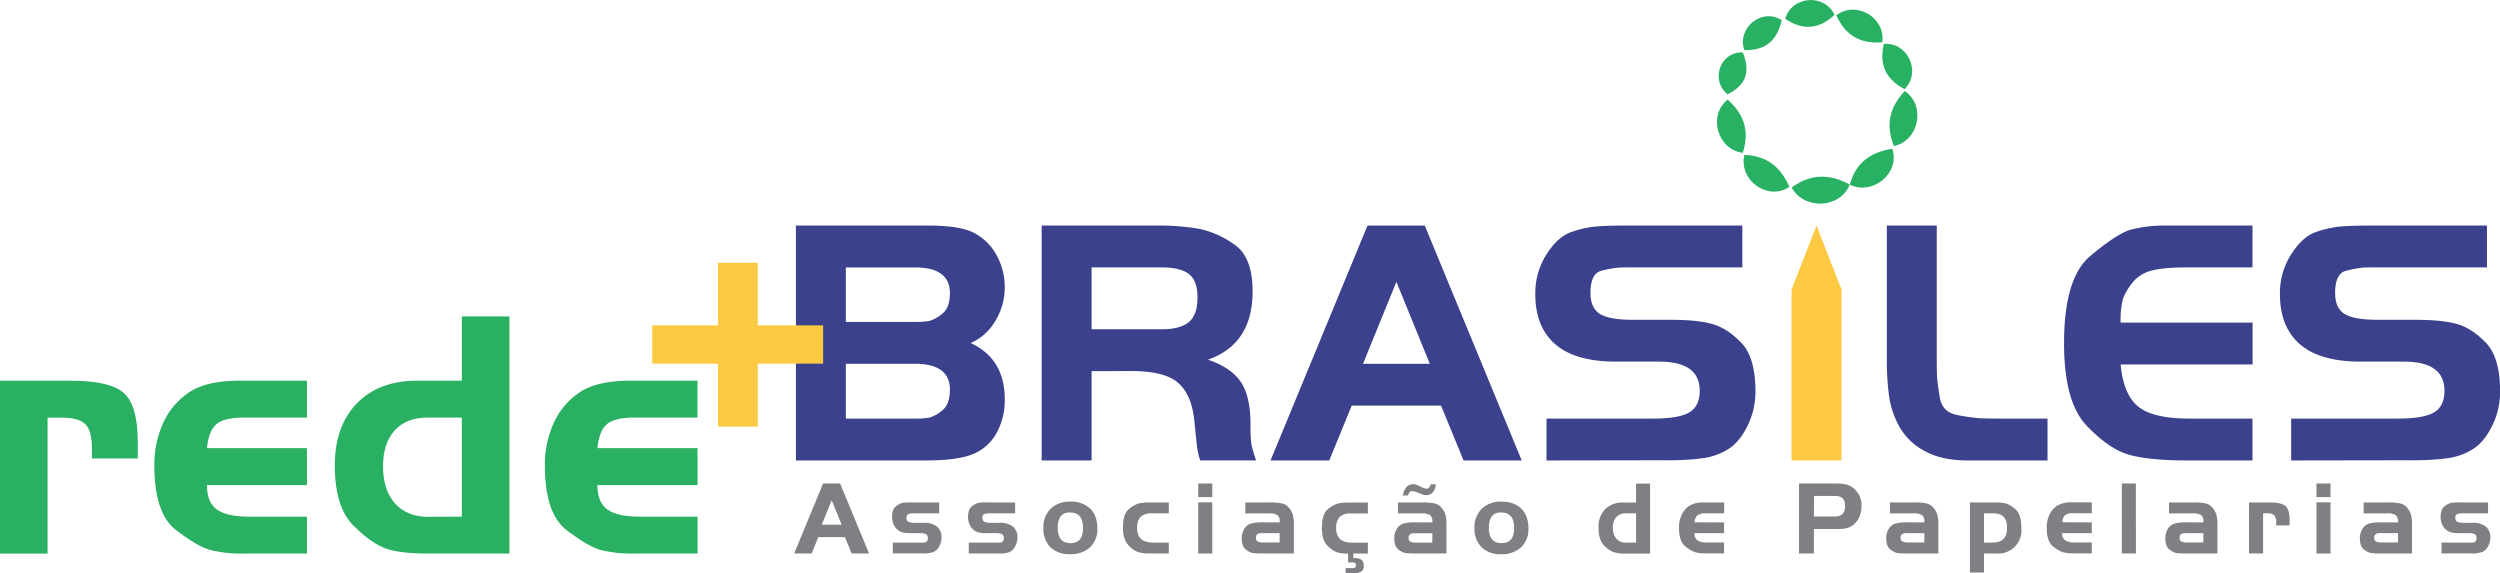 <svg xmlns="http://www.w3.org/2000/svg" viewBox="0 0 928.44 212.87"><defs><style>.cls-1{fill:#2ab062;}.cls-2{fill:#3b418c;}.cls-3{fill:#fdc842;}.cls-4{fill:#7f8083;}.cls-5{fill:#fbca42;}.cls-6{fill:#28b162;}</style></defs><g id="Camada_2" data-name="Camada 2"><g id="Camada_3" data-name="Camada 3"><path class="cls-1" d="M0,141.37H26.1q14.77,0,19.91,4.6t5.14,18v6.29h-17v-3.39c0-4.53-.79-7.63-2.38-9.28s-4.57-2.49-9-2.49H17.67v50.5H0Z"/><path class="cls-1" d="M114,166.42v13.71H76.86q0,6.41,3.69,9.07t11.87,2.67H114v13.71H90.57a48.36,48.36,0,0,1-12.46-1.32q-4.81-1.32-12.79-7.45t-8-23.93a37.33,37.33,0,0,1,3.29-15.82,27.23,27.23,0,0,1,9.69-11.4q6.4-4.29,18.92-4.29H114v13.71H90.57q-7.25,0-10.15,2.42t-3.56,8.92Z"/><path class="cls-1" d="M171.52,141.37V117.51h17.67v88.07H158.73c-6.42,0-11.42-.57-15-1.72s-7.73-4-12.39-8.57-7-12.08-7-22.54q0-14.5,8.18-22.94t22.41-8.44Zm0,50.5V155.08H158.73q-7.78,0-12.13,4.75t-4.35,13.32q0,8.82,4.42,13.77t12.06,5Z"/><path class="cls-1" d="M259.06,166.42v13.71H221.88q0,6.41,3.69,9.07t11.87,2.67h21.62v13.71H235.59a48.36,48.36,0,0,1-12.46-1.32q-4.81-1.32-12.78-7.45t-8-23.93a37.18,37.18,0,0,1,3.3-15.82,27.09,27.09,0,0,1,9.69-11.4q6.39-4.29,18.91-4.29h24.79v13.71H235.59q-7.25,0-10.15,2.42t-3.56,8.92Z"/><path class="cls-2" d="M295.58,171V83.77h49.23q12,0,17.23,2.87a20.33,20.33,0,0,1,8.16,8.3,24.36,24.36,0,0,1,2.94,11.81,23.62,23.62,0,0,1-3.53,12.47,19.27,19.27,0,0,1-9.14,8.16q12.67,5.9,12.67,20.83a24.93,24.93,0,0,1-3.26,13,17.48,17.48,0,0,1-8.95,7.59Q355.25,171,343.76,171Zm18.54-51.44h25.29a30.45,30.45,0,0,0,5.76-.39,13,13,0,0,0,4.72-2.62q2.88-2.21,2.88-7.7,0-9.53-13-9.53H314.12Zm0,35.9h25.2a31.34,31.34,0,0,0,5.88-.39,13,13,0,0,0,4.7-2.63q2.87-2.24,2.87-7.75,0-9.6-13.06-9.59H314.12Z"/><path class="cls-2" d="M405.39,137.83V171H386.85V83.77h42.56A87.83,87.83,0,0,1,445.47,85a35,35,0,0,1,12.93,5.81q6.78,4.63,6.79,17.3,0,19.71-16.58,25.46,8.47,2.88,12.14,8.19t3.66,16a50.5,50.5,0,0,0,.32,7.21,47.13,47.13,0,0,0,1.77,6H445.73a34.55,34.55,0,0,1-1-3.8q-.21-1.19-1.18-10.88t-6-14.09q-5-4.4-17.3-4.39Zm0-15.54h26q7,0,10.19-2.74t3.13-9.14c0-4-1-6.86-3.07-8.55s-5.46-2.55-10.25-2.55h-26Z"/><path class="cls-2" d="M471.85,171l36-87.22h21.28l36,87.22H543.53l-8.36-20.37H502L493.65,171Zm46.74-66.33-12.4,30.43H531Z"/><path class="cls-2" d="M574.34,171V155.45H614q9.53,0,13.38-2.31t3.85-8q0-10.83-15-10.84H600.2q-15.15,0-22.59-6.44t-7.44-18.69a26.71,26.71,0,0,1,4.17-14.72q4.18-6.51,9-8.2a38.64,38.64,0,0,1,8.88-2.09q4-.39,11.75-.39h43.09V99.31H608.16c-4,0-6.55,0-7.64.13a45.27,45.27,0,0,0-5.74,1.1q-4.11,1-4.12,8.24c0,3.72,1.16,6.31,3.46,7.78s6.47,2.21,12.47,2.21h14q9.8,0,15.35,1.57t10.77,7q5.22,5.45,5.22,18a28.39,28.39,0,0,1-3,12.93q-3,6-7.12,8.53a24,24,0,0,1-9.14,3.34,100.11,100.11,0,0,1-14.56.79Z"/><path class="cls-3" d="M665.35,171v-63.5l9.27-23.72,9.27,23.72V171Z"/><path class="cls-2" d="M700.73,83.77h18.54V132.7c0,4.09.05,6.69.13,7.78s.42,3.46,1,7.13,2.77,5.84,6.6,6.54a75.12,75.12,0,0,0,8.16,1.17q2.42.13,7.51.13H760.4V171H730.77q-9.67,0-15.93-3.47a23.27,23.27,0,0,1-9.28-8.77,32.78,32.78,0,0,1-3.91-11,98.37,98.37,0,0,1-.92-15Z"/><path class="cls-2" d="M836.52,83.77V99.31H812.37q-9.4,0-13.78,1.31a13,13,0,0,0-6.92,4.7,21.26,21.26,0,0,0-3.33,5.87,32.6,32.6,0,0,0-.78,8.62h49v15.54h-49q1.05,11.29,6.59,15.7t19,4.4h23.37V171H812.37q-14.1,0-21.61-2.09T774.9,158.05q-8.37-8.76-8.36-30.6,0-24.2,9.73-32.37t14.88-9.74a50.28,50.28,0,0,1,14-1.57Z"/><path class="cls-2" d="M850.89,171V155.45h39.69q9.52,0,13.38-2.31t3.85-8q0-10.83-15-10.84H876.74q-15.15,0-22.59-6.44t-7.44-18.69a26.64,26.64,0,0,1,4.18-14.72q4.17-6.51,9-8.2a38.57,38.57,0,0,1,8.87-2.09q4.05-.39,11.76-.39h43.08V99.31H884.7c-4,0-6.55,0-7.63.13a45.32,45.32,0,0,0-5.75,1.1q-4.11,1-4.11,8.24,0,5.58,3.46,7.78t12.47,2.21h14q9.79,0,15.34,1.57t10.77,7q5.22,5.45,5.22,18a28.39,28.39,0,0,1-3,12.93q-3,6-7.11,8.53a24.09,24.09,0,0,1-9.14,3.34,100.3,100.3,0,0,1-14.56.79Z"/><path class="cls-4" d="M294.94,205.55l10.74-26H312l10.74,26h-6.46l-2.49-6.07h-9.89l-2.49,6.07Zm13.94-19.77-3.7,9.07h7.39Z"/><path class="cls-4" d="M348.8,186.6v4.05h-9.26a5.43,5.43,0,0,0-2.31.32,1.4,1.4,0,0,0-.57,1.33,1.53,1.53,0,0,0,.68,1.46,6.24,6.24,0,0,0,2.71.39h3.07a7.45,7.45,0,0,1,4.83,1.4,4.92,4.92,0,0,1,1.71,4,6.81,6.81,0,0,1-.86,3.34,4.64,4.64,0,0,1-2.06,2.08,11.85,11.85,0,0,1-4.4.55H331.56V201.5h11.72a1.42,1.42,0,0,0,1.28-1.61,1.61,1.61,0,0,0-.64-1.51,5.61,5.61,0,0,0-2.51-.38h-3.19a14.3,14.3,0,0,1-2.9-.23,4.92,4.92,0,0,1-1.95-1,5.18,5.18,0,0,1-1.49-2,6.45,6.45,0,0,1-.59-2.71c0-2,.47-3.31,1.42-4a6.58,6.58,0,0,1,2.34-1.28,13.42,13.42,0,0,1,2.62-.19Z"/><path class="cls-4" d="M377,186.6v4.05h-9.26a5.52,5.52,0,0,0-2.32.32,1.4,1.4,0,0,0-.56,1.33,1.51,1.51,0,0,0,.68,1.46,6.15,6.15,0,0,0,2.7.39h3.08a7.44,7.44,0,0,1,4.82,1.4,4.92,4.92,0,0,1,1.71,4,6.8,6.8,0,0,1-.85,3.34A4.64,4.64,0,0,1,375,205a11.89,11.89,0,0,1-4.4.55H359.78V201.5h11.71a1.42,1.42,0,0,0,1.29-1.61,1.62,1.62,0,0,0-.65-1.51,5.55,5.55,0,0,0-2.51-.38h-3.19a14.37,14.37,0,0,1-2.9-.23,4.94,4.94,0,0,1-1.94-1,5.3,5.3,0,0,1-1.5-2,6.44,6.44,0,0,1-.58-2.71c0-2,.47-3.31,1.42-4a6.48,6.48,0,0,1,2.33-1.28,13.54,13.54,0,0,1,2.63-.19Z"/><path class="cls-4" d="M397.49,186.29a10.07,10.07,0,0,1,7.39,2.61q2.65,2.59,2.65,7.35a9.16,9.16,0,0,1-2.72,7,10.48,10.48,0,0,1-7.48,2.56,9.88,9.88,0,0,1-7.22-2.58,9.63,9.63,0,0,1-2.62-7.18,9.47,9.47,0,0,1,2.7-7.11A10,10,0,0,1,397.49,186.29Zm-.08,4q-4.59,0-4.59,5.73c0,3.78,1.58,5.68,4.75,5.68s4.63-1.9,4.63-5.68S400.6,190.33,397.41,190.33Z"/><path class="cls-4" d="M434.07,186.6v4.05h-6.23a5.93,5.93,0,0,0-4.22,1.26,5.52,5.52,0,0,0-1.3,4.11,5.32,5.32,0,0,0,1.46,4.18c1,.87,2.52,1.3,4.65,1.3h5.64v4.05H427a14.13,14.13,0,0,1-4.52-.58,9.3,9.3,0,0,1-3.56-2.67c-1.26-1.39-1.88-3.52-1.88-6.4,0-3.29.68-5.53,2.06-6.69a10,10,0,0,1,3.64-2.18,16.65,16.65,0,0,1,4.26-.43Z"/><path class="cls-4" d="M445,184.61v-5.06h5.21v5.06Zm0,1.95h5.21v19H445Z"/><path class="cls-4" d="M475.24,194v-.3a2.85,2.85,0,0,0-.85-2.39,5.36,5.36,0,0,0-3.12-.65h-8.79V186.6h8.79a21.26,21.26,0,0,1,5,.39,4.93,4.93,0,0,1,2.43,1.59,6.84,6.84,0,0,1,1.42,2.59,14.18,14.18,0,0,1,.39,3.72v10.66h-11a36.94,36.94,0,0,1-4.22-.15,6.62,6.62,0,0,1-2.59-1.29c-1-.76-1.55-2.16-1.55-4.22a6.42,6.42,0,0,1,.93-3.48,4.38,4.38,0,0,1,2.41-1.95,15.65,15.65,0,0,1,4.4-.47Zm0,4h-6.88q-2,0-1.95,1.77a1.4,1.4,0,0,0,.64,1.3,4.4,4.4,0,0,0,2.16.39h6Z"/><path class="cls-4" d="M502.6,205.55v1.71H503a4.17,4.17,0,0,1,2.65.67,2.64,2.64,0,0,1,.81,2.17,2.48,2.48,0,0,1-.87,2.13,5,5,0,0,1-2.86.64h-3V211h2.69c.75,0,1.13-.36,1.13-1.09a1.09,1.09,0,0,0-.26-.84,1.73,1.73,0,0,0-1-.21h-1.63v-3.27a14.21,14.21,0,0,1-4.05-.45,10.21,10.21,0,0,1-3.56-2.43c-1.42-1.32-2.12-3.58-2.12-6.77s.68-5.53,2.06-6.69a10,10,0,0,1,3.64-2.18,16.65,16.65,0,0,1,4.26-.43H508v4.05h-6.26a5.88,5.88,0,0,0-4.19,1.26,5.52,5.52,0,0,0-1.3,4.11,5.35,5.35,0,0,0,1.46,4.18c1,.87,2.52,1.3,4.65,1.3H508v4.05Z"/><path class="cls-4" d="M531.94,194v-.3a2.85,2.85,0,0,0-.85-2.39,5.34,5.34,0,0,0-3.11-.65h-8.8V186.6H528a21.16,21.16,0,0,1,4.94.39,4.93,4.93,0,0,1,2.43,1.59,6.84,6.84,0,0,1,1.42,2.59,14.18,14.18,0,0,1,.39,3.72v10.66h-11a37,37,0,0,1-4.23-.15,6.62,6.62,0,0,1-2.59-1.29c-1-.76-1.55-2.16-1.55-4.22a6.42,6.42,0,0,1,.93-3.48,4.38,4.38,0,0,1,2.41-1.95,15.65,15.65,0,0,1,4.4-.47Zm-.66-14.12h2c-.47,2.7-1.64,4-3.5,4a4.14,4.14,0,0,1-1.07-.1c-.25-.07-.91-.32-2-.76a7.5,7.5,0,0,0-2.28-.65c-.7,0-1.2.54-1.51,1.63H521a6,6,0,0,1,1.28-3.07,3.11,3.11,0,0,1,2.42-1.09,4.21,4.21,0,0,1,1.09.1,13.55,13.55,0,0,1,1.5.65,13.88,13.88,0,0,0,1.67.72,3,3,0,0,0,.87.16C530.51,181.5,531,181,531.28,179.87Zm.66,18.17h-6.88q-1.95,0-1.95,1.77a1.4,1.4,0,0,0,.64,1.3,4.4,4.4,0,0,0,2.16.39h6Z"/><path class="cls-4" d="M557.59,186.29q4.75,0,7.39,2.61t2.65,7.35a9.16,9.16,0,0,1-2.72,7,10.48,10.48,0,0,1-7.48,2.56,9.84,9.84,0,0,1-7.21-2.58,9.6,9.6,0,0,1-2.63-7.18,9.47,9.47,0,0,1,2.7-7.11A10,10,0,0,1,557.59,186.29Zm-.08,4q-4.59,0-4.59,5.73c0,3.78,1.58,5.68,4.75,5.68s4.63-1.9,4.63-5.68S560.7,190.33,557.51,190.33Z"/><path class="cls-4" d="M607.6,186.6v-7h5.21v26h-9a15.54,15.54,0,0,1-4.43-.5,9.93,9.93,0,0,1-3.66-2.53c-1.38-1.35-2.06-3.57-2.06-6.66a9.31,9.31,0,0,1,2.41-6.77,8.78,8.78,0,0,1,6.61-2.49Zm0,14.9V190.65h-3.78a4.6,4.6,0,0,0-3.58,1.4A5.62,5.62,0,0,0,599,196a5.86,5.86,0,0,0,1.3,4.06,4.52,4.52,0,0,0,3.56,1.46Z"/><path class="cls-4" d="M640.29,194v4h-11a3.11,3.11,0,0,0,1.09,2.68,6.16,6.16,0,0,0,3.51.78h6.38v4.05h-6.93a14.32,14.32,0,0,1-3.68-.39,12.34,12.34,0,0,1-3.77-2.2c-1.57-1.2-2.36-3.56-2.36-7.06a11,11,0,0,1,1-4.67,8.09,8.09,0,0,1,2.86-3.37A10.11,10.11,0,0,1,633,186.6h7.32v4.05h-6.93a4.77,4.77,0,0,0-3,.71,3.82,3.82,0,0,0-1.05,2.63Z"/><path class="cls-4" d="M673.64,196.45v9.1h-5.53v-26h13a19.24,19.24,0,0,1,5,.47,8.05,8.05,0,0,1,3.39,2.45,7.91,7.91,0,0,1,1.81,5.53,9.69,9.69,0,0,1-.74,3.83,7.52,7.52,0,0,1-2,2.83,7,7,0,0,1-2.51,1.43,13.05,13.05,0,0,1-3.49.36Zm0-4.64h7.51a4.4,4.4,0,0,0,3.11-.89,4.13,4.13,0,0,0,.94-3.08,3.74,3.74,0,0,0-.9-2.8,4.32,4.32,0,0,0-3-.85h-7.63Z"/><path class="cls-4" d="M714.66,194v-.3a2.85,2.85,0,0,0-.86-2.39,5.34,5.34,0,0,0-3.11-.65h-8.8V186.6h8.8a21.1,21.1,0,0,1,4.94.39,4.88,4.88,0,0,1,2.43,1.59,6.84,6.84,0,0,1,1.42,2.59,14.18,14.18,0,0,1,.39,3.72v10.66h-11a36.69,36.69,0,0,1-4.22-.15,6.62,6.62,0,0,1-2.59-1.29c-1-.76-1.56-2.16-1.56-4.22a6.34,6.34,0,0,1,.94-3.48,4.35,4.35,0,0,1,2.41-1.95,15.56,15.56,0,0,1,4.4-.47Zm0,4h-6.89q-1.95,0-1.95,1.77a1.41,1.41,0,0,0,.65,1.3,4.35,4.35,0,0,0,2.16.39h6Z"/><path class="cls-4" d="M731.59,186.6h9.1a19.08,19.08,0,0,1,4.07.31,11.06,11.06,0,0,1,3.62,2.12c1.54,1.21,2.31,3.65,2.31,7.34a8.57,8.57,0,0,1-9.3,9.18H736.8v7.08h-5.21Zm5.21,4.05V201.5H740q5.37,0,5.37-5.44t-5-5.41Z"/><path class="cls-4" d="M776.85,194v4h-11a3.11,3.11,0,0,0,1.09,2.68,6.14,6.14,0,0,0,3.5.78h6.39v4.05h-6.93a14.27,14.27,0,0,1-3.68-.39,12.22,12.22,0,0,1-3.77-2.2c-1.57-1.2-2.36-3.56-2.36-7.06a11,11,0,0,1,1-4.67,8,8,0,0,1,2.86-3.37,10.08,10.08,0,0,1,5.58-1.26h7.32v4.05h-6.93a4.75,4.75,0,0,0-3,.71,3.82,3.82,0,0,0-1,2.63Z"/><path class="cls-4" d="M793.23,205.55H788v-26h5.21Z"/><path class="cls-4" d="M818.29,194v-.3a2.85,2.85,0,0,0-.85-2.39,5.36,5.36,0,0,0-3.12-.65h-8.79V186.6h8.79a21.26,21.26,0,0,1,4.95.39,4.93,4.93,0,0,1,2.43,1.59,6.84,6.84,0,0,1,1.42,2.59,14.18,14.18,0,0,1,.39,3.72v10.66h-11a36.81,36.81,0,0,1-4.22-.15,6.62,6.62,0,0,1-2.59-1.29c-1-.76-1.55-2.16-1.55-4.22a6.42,6.42,0,0,1,.93-3.48,4.38,4.38,0,0,1,2.41-1.95,15.6,15.6,0,0,1,4.4-.47Zm0,4H811.4c-1.29,0-1.94.59-1.94,1.77a1.4,1.4,0,0,0,.64,1.3,4.4,4.4,0,0,0,2.16.39h6Z"/><path class="cls-4" d="M835.22,186.6h7.71q4.35,0,5.87,1.35t1.52,5.31v1.86h-5v-1a4,4,0,0,0-.7-2.74,3.65,3.65,0,0,0-2.65-.73h-1.51v14.9h-5.22Z"/><path class="cls-4" d="M860.28,184.61v-5.06h5.22v5.06Zm0,1.95h5.22v19h-5.22Z"/><path class="cls-4" d="M890.56,194v-.3a2.85,2.85,0,0,0-.86-2.39,5.32,5.32,0,0,0-3.11-.65H877.8V186.6h8.79a21.1,21.1,0,0,1,4.94.39,4.91,4.91,0,0,1,2.44,1.59,7,7,0,0,1,1.42,2.59,14.25,14.25,0,0,1,.38,3.72v10.66h-11a36.81,36.81,0,0,1-4.22-.15,6.62,6.62,0,0,1-2.59-1.29c-1-.76-1.56-2.16-1.56-4.22a6.34,6.34,0,0,1,.94-3.48,4.35,4.35,0,0,1,2.41-1.95,15.6,15.6,0,0,1,4.4-.47Zm0,4h-6.89c-1.3,0-1.94.59-1.94,1.77a1.4,1.4,0,0,0,.64,1.3,4.4,4.4,0,0,0,2.16.39h6Z"/><path class="cls-4" d="M924,186.6v4.05h-9.26a5.52,5.52,0,0,0-2.32.32,1.42,1.42,0,0,0-.56,1.33,1.53,1.53,0,0,0,.68,1.46,6.18,6.18,0,0,0,2.7.39h3.08a7.44,7.44,0,0,1,4.82,1.4,4.9,4.9,0,0,1,1.72,4,6.81,6.81,0,0,1-.86,3.34,4.64,4.64,0,0,1-2.06,2.08,11.89,11.89,0,0,1-4.4.55H906.71V201.5h11.71a1.42,1.42,0,0,0,1.29-1.61,1.64,1.64,0,0,0-.64-1.51,5.61,5.61,0,0,0-2.51-.38h-3.19a14.24,14.24,0,0,1-2.9-.23,4.92,4.92,0,0,1-2-1,5.3,5.3,0,0,1-1.5-2,6.44,6.44,0,0,1-.58-2.71c0-2,.47-3.31,1.42-4a6.56,6.56,0,0,1,2.33-1.28,13.54,13.54,0,0,1,2.63-.19Z"/><path class="cls-5" d="M242.23,120.82h24.42V97.58h14.76v23.24h24.28v14.23H281.41v23.37H266.65V135.05H242.23Z"/><path class="cls-6" d="M665.35,69.63c7-5.07,14.08-5.25,21.61-1.06-3.64,9-17,9.45-21.61,1.06Z"/><path class="cls-6" d="M702.74,55.25c3.07,9.07-7.36,17.51-15.78,13.32,2.29-8.16,7.57-12,15.78-13.32Z"/><path class="cls-6" d="M707.4,33.81c7.91,5.35,5.28,18.5-4.06,20.44-3.09-7.86-1.7-14.33,4.06-20.44Z"/><path class="cls-6" d="M707.3,33.11c-7-3.73-9.46-9-7.69-16.79,8.93-.77,14.06,10.52,7.69,16.79Z"/><path class="cls-6" d="M699.05,15.69c-8.14.7-13.71-2.52-17.09-10,7.32-5.65,18.37.85,17.09,10Z"/><path class="cls-6" d="M681.3,5.56C675.48,10.89,669.56,11.41,663,7c2.38-8.57,14.61-9.51,18.31-1.43Z"/><path class="cls-6" d="M661.72,7.5c-1.84,7.63-5.94,11.24-13.91,11.12-2.88-8.25,6.5-15.9,13.91-11.12Z"/><path class="cls-6" d="M647.23,19.45c2.85,7.14,1.36,12.07-5.64,15.58-6.52-5.25-2.81-15.87,5.64-15.58Z"/><path class="cls-6" d="M641.6,37c6.24,5.51,8.17,11.76,5.63,19.75-9.37-1.12-13.06-13.87-5.63-19.75Z"/><path class="cls-6" d="M664.54,69.39c-5.77,4-13.4.78-16.07-5.09a10.47,10.47,0,0,1-.66-6.72c.37,0,.67,0,1,0,7.74.64,12.48,4.57,15.72,11.77Z"/></g></g></svg>